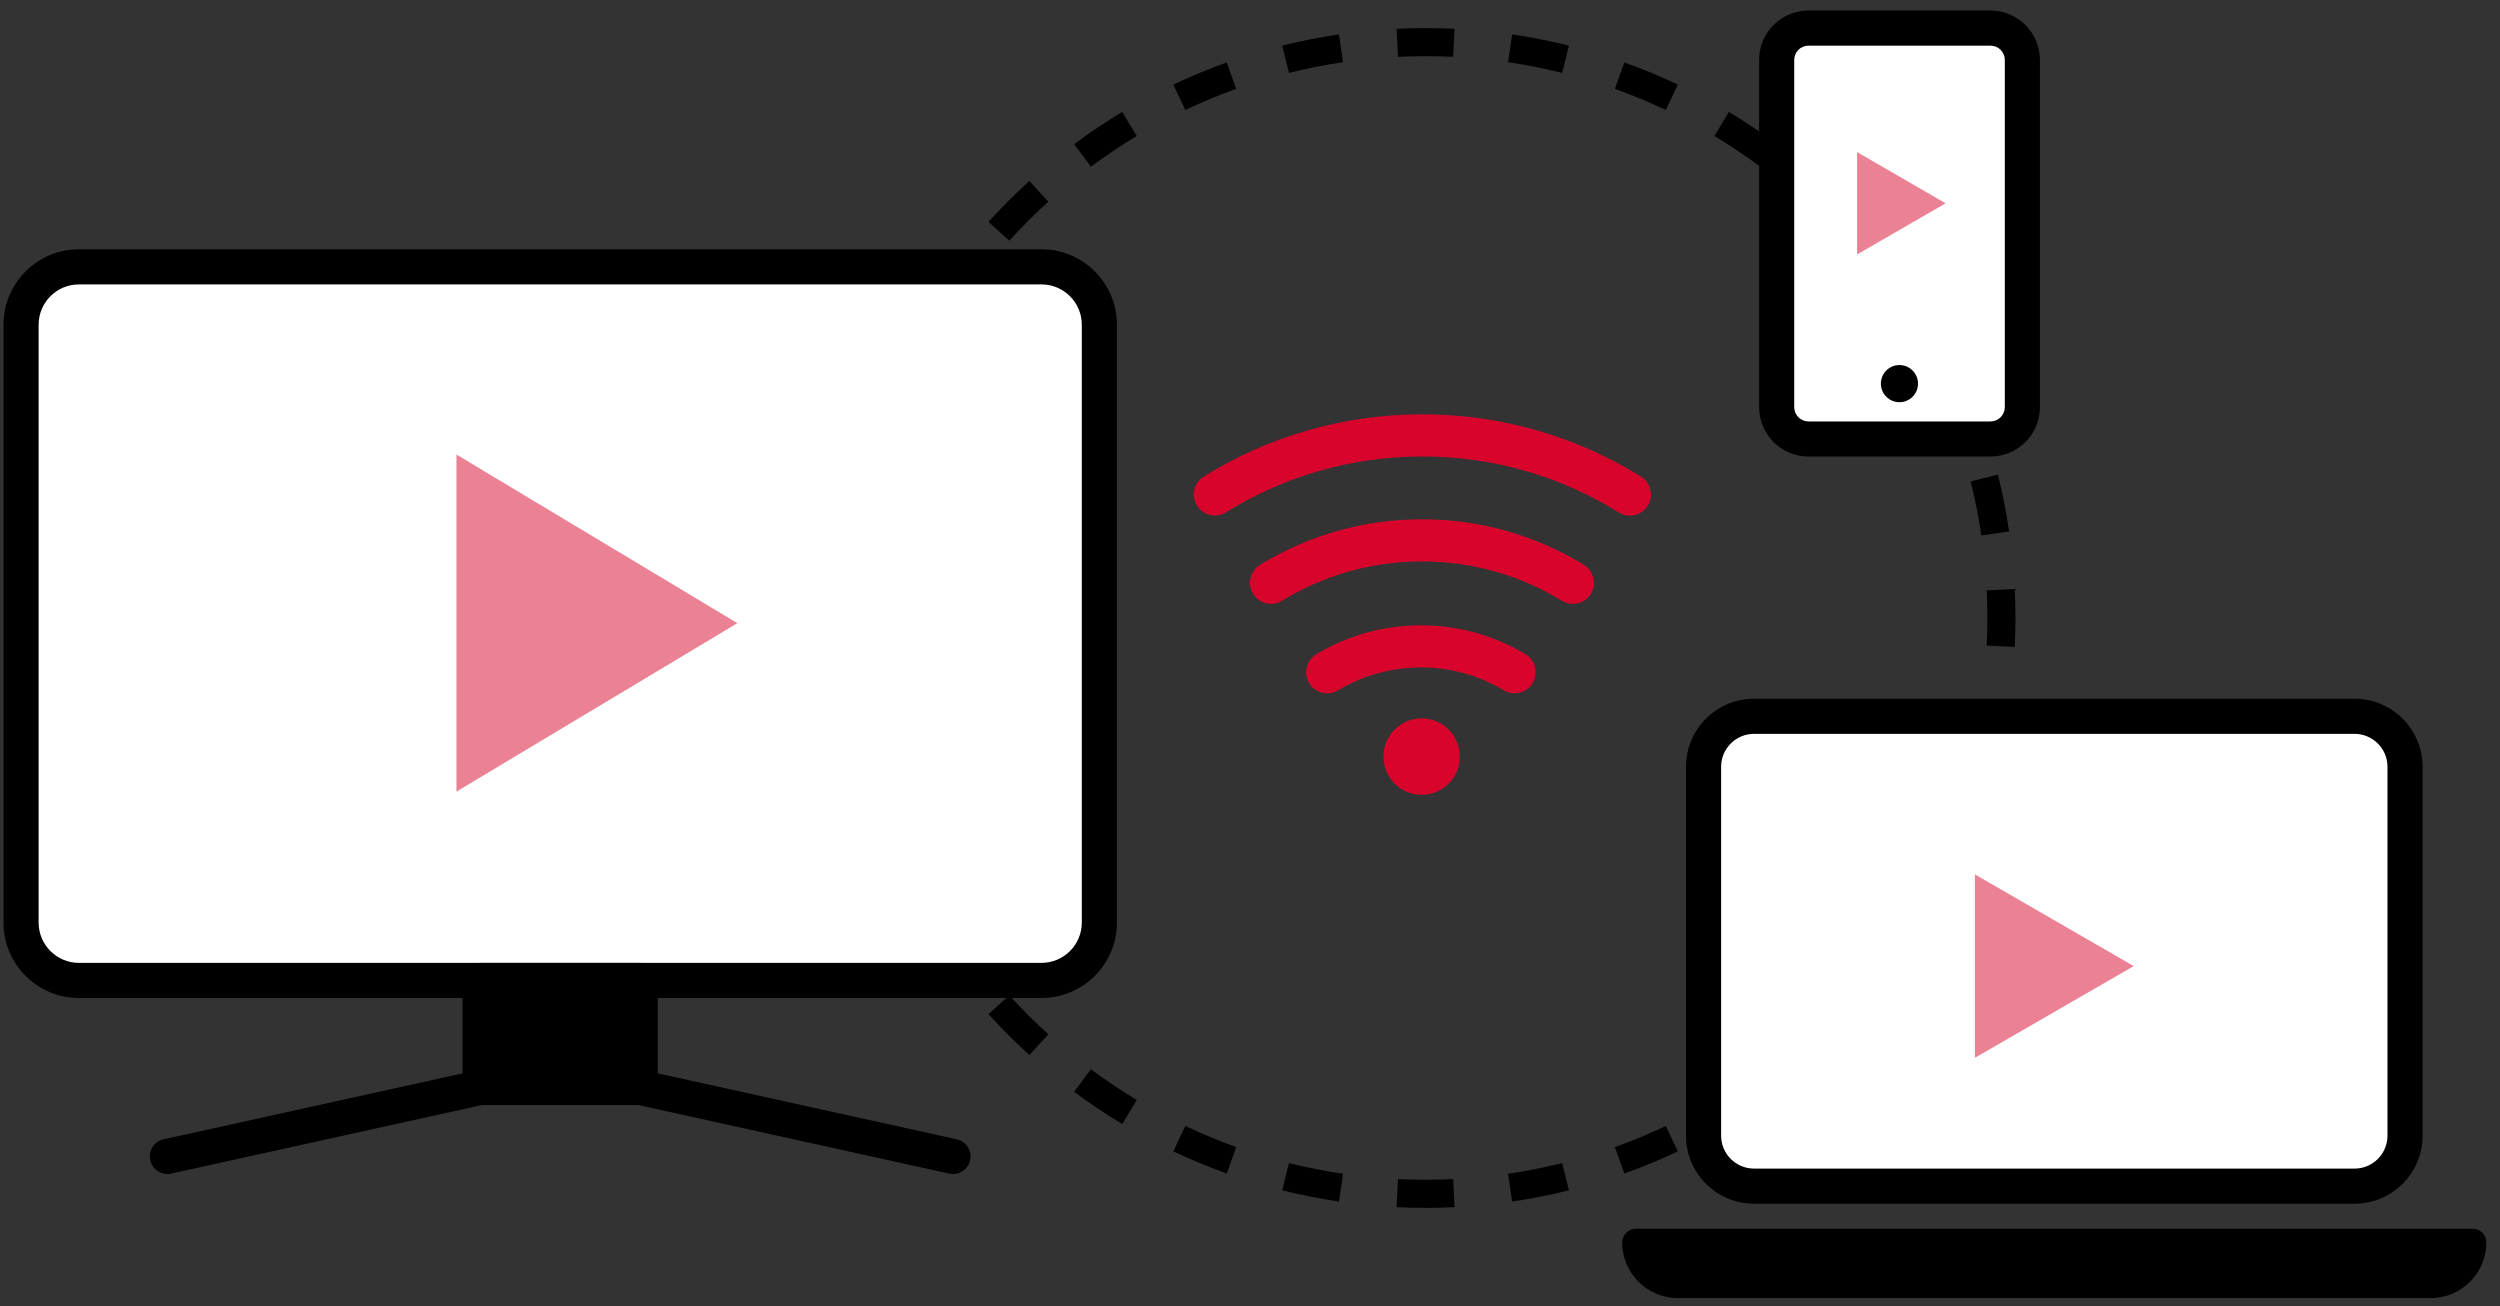 <svg width="178" height="93" viewBox="0 0 178 93" fill="none" xmlns="http://www.w3.org/2000/svg">
<rect x="0" y="0" width="178" height="93" fill="#333333" stroke="none"/>
<path fill-rule="evenodd" clip-rule="evenodd" d="M143.45 46.062L141.453 45.965C141.484 45.314 141.5 44.659 141.5 44C141.5 43.341 141.484 42.686 141.453 42.035L143.45 41.938C143.483 42.621 143.5 43.309 143.5 44C143.5 44.691 143.483 45.379 143.45 46.062ZM143.051 37.835L141.072 38.126C140.88 36.821 140.625 35.536 140.31 34.276L142.251 33.791C142.581 35.115 142.849 36.464 143.051 37.835ZM141.055 29.846L139.172 30.52C138.729 29.282 138.227 28.073 137.669 26.895L139.477 26.039C140.063 27.276 140.59 28.546 141.055 29.846ZM137.53 22.405L135.816 23.435C135.14 22.31 134.411 21.221 133.632 20.172L135.237 18.98C136.055 20.081 136.821 21.224 137.53 22.405ZM132.62 15.794C131.697 14.776 130.724 13.803 129.705 12.88L128.362 14.361C129.332 15.241 130.259 16.168 131.139 17.138L132.62 15.794ZM126.52 10.263L125.328 11.868C124.279 11.089 123.19 10.36 122.065 9.684L123.095 7.97C124.276 8.679 125.419 9.444 126.52 10.263ZM119.461 6.023L118.605 7.831C117.427 7.273 116.218 6.771 114.98 6.328L115.654 4.445C116.954 4.91 118.224 5.437 119.461 6.023ZM111.709 3.249C110.385 2.919 109.036 2.651 107.665 2.449L107.374 4.428C108.679 4.62 109.964 4.875 111.224 5.19L111.709 3.249ZM103.562 2.05L103.465 4.047C102.814 4.016 102.159 4 101.5 4C100.841 4 100.186 4.016 99.535 4.047L99.438 2.05C100.121 2.017 100.809 2 101.5 2C102.191 2 102.879 2.017 103.562 2.05ZM95.335 2.449L95.626 4.428C94.321 4.62 93.036 4.875 91.776 5.19L91.291 3.249C92.615 2.919 93.964 2.651 95.335 2.449ZM87.346 4.445L88.02 6.328C86.782 6.771 85.573 7.273 84.395 7.831L83.539 6.023C84.776 5.437 86.046 4.91 87.346 4.445ZM79.905 7.97C78.724 8.679 77.581 9.445 76.48 10.263L77.672 11.868C78.722 11.089 79.81 10.36 80.935 9.684L79.905 7.97ZM73.294 12.88L74.638 14.361C73.668 15.241 72.741 16.168 71.861 17.138L70.38 15.794C71.303 14.776 72.276 13.803 73.294 12.88ZM67.763 18.98L69.368 20.172C68.589 21.221 67.86 22.31 67.184 23.435L65.47 22.405C66.179 21.224 66.945 20.081 67.763 18.98ZM63.523 26.039L65.331 26.895C64.773 28.073 64.27 29.282 63.828 30.52L61.945 29.846C62.41 28.546 62.937 27.276 63.523 26.039ZM60.749 33.791L62.69 34.276C62.375 35.536 62.12 36.821 61.928 38.126L59.949 37.835C60.151 36.464 60.419 35.115 60.749 33.791ZM59.55 41.938C59.517 42.621 59.5 43.309 59.5 44C59.5 44.691 59.517 45.379 59.55 46.062L61.547 45.965C61.516 45.314 61.5 44.659 61.5 44C61.5 43.341 61.516 42.686 61.547 42.035L59.55 41.938ZM59.949 50.165L61.928 49.874C62.12 51.179 62.375 52.464 62.69 53.724L60.749 54.209C60.419 52.885 60.151 51.536 59.949 50.165ZM61.945 58.154L63.828 57.48C64.27 58.718 64.773 59.927 65.331 61.105L63.523 61.961C62.937 60.724 62.41 59.454 61.945 58.154ZM65.47 65.595L67.184 64.565C67.86 65.69 68.589 66.778 69.368 67.828L67.763 69.02C66.945 67.919 66.179 66.776 65.47 65.595ZM70.38 72.206L71.861 70.862C72.741 71.832 73.668 72.759 74.638 73.639L73.294 75.12C72.276 74.197 71.303 73.224 70.38 72.206ZM76.48 77.737L77.672 76.132C78.722 76.911 79.81 77.64 80.935 78.316L79.905 80.03C78.724 79.321 77.581 78.555 76.48 77.737ZM83.539 81.977L84.395 80.169C85.573 80.727 86.782 81.23 88.02 81.672L87.346 83.555C86.046 83.09 84.776 82.563 83.539 81.977ZM91.291 84.751L91.776 82.81C93.036 83.125 94.321 83.38 95.626 83.572L95.335 85.551C93.964 85.349 92.615 85.081 91.291 84.751ZM99.438 85.95L99.535 83.953C100.186 83.984 100.841 84 101.5 84C102.159 84 102.814 83.984 103.465 83.953L103.562 85.95C102.879 85.983 102.191 86 101.5 86C100.809 86 100.121 85.983 99.438 85.95ZM107.665 85.551L107.374 83.572C108.679 83.38 109.964 83.125 111.224 82.81L111.709 84.751C110.385 85.081 109.036 85.349 107.665 85.551ZM115.654 83.555L114.98 81.672C116.218 81.23 117.427 80.727 118.605 80.169L119.461 81.977C118.224 82.563 116.954 83.09 115.654 83.555ZM123.095 80.03L122.065 78.316C123.19 77.64 124.279 76.911 125.328 76.132L126.52 77.737C125.419 78.555 124.276 79.321 123.095 80.03ZM129.705 75.12L128.362 73.639C129.332 72.759 130.259 71.832 131.139 70.862L132.62 72.206C131.697 73.224 130.724 74.197 129.705 75.12ZM135.237 69.02L133.632 67.828C134.411 66.778 135.14 65.69 135.816 64.565L137.53 65.595C136.821 66.776 136.055 67.919 135.237 69.02ZM139.477 61.961L137.669 61.105C138.227 59.927 138.729 58.718 139.172 57.48L141.055 58.154C140.59 59.454 140.063 60.724 139.477 61.961ZM142.251 54.209L140.31 53.724C140.625 52.464 140.88 51.179 141.072 49.874L143.051 50.165C142.849 51.536 142.581 52.885 142.251 54.209Z" fill="black"/>
<path d="M143.992 28.988V4.267C143.992 3.015 142.977 2 141.725 2L128.766 2C127.514 2 126.499 3.015 126.499 4.267V28.988C126.499 30.241 127.514 31.256 128.766 31.256H141.725C142.977 31.256 143.992 30.241 143.992 28.988Z" fill="white"/>
<path fill-rule="evenodd" clip-rule="evenodd" d="M142.742 4.267C142.742 3.705 142.287 3.25 141.725 3.25L128.766 3.25C128.204 3.25 127.749 3.705 127.749 4.267V28.988C127.749 29.55 128.204 30.006 128.766 30.006H141.725C142.287 30.006 142.742 29.55 142.742 28.988V4.267ZM141.725 0.75C143.668 0.75 145.242 2.325 145.242 4.267V28.988C145.242 30.931 143.668 32.505 141.725 32.505H128.766C126.824 32.505 125.249 30.931 125.249 28.988V4.267C125.249 2.325 126.824 0.75 128.766 0.75L141.725 0.75Z" fill="black"/>
<path d="M138.529 14.476L132.225 10.83V18.114L138.529 14.476Z" fill="#D9042B" fill-opacity="0.5"/>
<path d="M135.24 28.637C135.971 28.637 136.563 28.045 136.563 27.315C136.563 26.584 135.971 25.992 135.24 25.992C134.51 25.992 133.918 26.584 133.918 27.315C133.918 28.045 134.51 28.637 135.24 28.637Z" fill="black"/>
<path d="M167.643 51H124.89C122.903 51 121.293 52.61 121.293 54.597V80.857C121.293 82.844 122.903 84.454 124.89 84.454H167.643C169.629 84.454 171.239 82.844 171.239 80.857V54.597C171.239 52.61 169.629 51 167.643 51Z" fill="white"/>
<path fill-rule="evenodd" clip-rule="evenodd" d="M124.89 52.25C123.594 52.25 122.543 53.301 122.543 54.597V80.857C122.543 82.153 123.594 83.204 124.89 83.204H167.643C168.939 83.204 169.989 82.153 169.989 80.857V54.597C169.989 53.301 168.939 52.25 167.643 52.25H124.89ZM120.043 54.597C120.043 51.92 122.213 49.75 124.89 49.75H167.643C170.319 49.75 172.489 51.92 172.489 54.597V80.857C172.489 83.534 170.319 85.704 167.643 85.704H124.89C122.213 85.704 120.043 83.534 120.043 80.857V54.597Z" fill="black"/>
<path d="M173.067 92.424H119.461C117.278 92.424 115.501 90.647 115.501 88.463C115.501 87.925 115.941 87.484 116.48 87.484H176.048C176.587 87.484 177.027 87.925 177.027 88.463C177.027 90.647 175.25 92.424 173.067 92.424Z" fill="black"/>
<path d="M151.921 68.786L140.613 62.258V75.315L151.921 68.786Z" fill="#D9042B" fill-opacity="0.5"/>
<path d="M74.152 19H5.621C3.345 19 1.5 20.845 1.5 23.121V65.686C1.5 67.962 3.345 69.807 5.621 69.807H74.152C76.428 69.807 78.274 67.962 78.274 65.686V23.121C78.274 20.845 76.428 19 74.152 19Z" fill="white"/>
<path fill-rule="evenodd" clip-rule="evenodd" d="M5.621 20.25C4.036 20.25 2.75 21.536 2.75 23.121V65.686C2.75 67.271 4.036 68.557 5.621 68.557H74.152C75.738 68.557 77.024 67.271 77.024 65.686V23.121C77.024 21.536 75.738 20.25 74.152 20.25H5.621ZM0.25 23.121C0.25 20.155 2.655 17.75 5.621 17.75H74.152C77.119 17.75 79.524 20.155 79.524 23.121V65.686C79.524 68.652 77.119 71.057 74.152 71.057H5.621C2.655 71.057 0.25 68.652 0.25 65.686V23.121Z" fill="black"/>
<path d="M45.582 69.809H34.184V77.429H45.582V69.809Z" fill="black"/>
<path fill-rule="evenodd" clip-rule="evenodd" d="M32.934 69.809C32.934 69.118 33.493 68.559 34.184 68.559H45.582C46.273 68.559 46.832 69.118 46.832 69.809V77.429C46.832 78.119 46.273 78.679 45.582 78.679H34.184C33.493 78.679 32.934 78.119 32.934 77.429V69.809ZM35.434 71.059V76.179H44.332V71.059H35.434Z" fill="black"/>
<path fill-rule="evenodd" clip-rule="evenodd" d="M33.914 76.207C34.003 76.188 34.093 76.178 34.184 76.178H45.582C45.672 76.178 45.763 76.188 45.851 76.207L68.123 81.119C68.798 81.268 69.224 81.935 69.075 82.609C68.926 83.283 68.259 83.709 67.585 83.561L45.446 78.678H34.32L12.188 83.56C11.513 83.709 10.846 83.283 10.698 82.609C10.549 81.935 10.975 81.268 11.649 81.119L33.914 76.207Z" fill="black"/>
<path d="M52.5 44.369L32.5 32.363V56.363L52.5 44.369Z" fill="#D9042B" fill-opacity="0.5"/>
<path fill-rule="evenodd" clip-rule="evenodd" d="M101.271 32.5C96.143 32.5 91.35 33.957 87.292 36.479C86.588 36.917 85.663 36.701 85.226 35.997C84.789 35.294 85.005 34.369 85.708 33.931C90.229 31.122 95.568 29.5 101.271 29.5C106.975 29.5 112.322 31.122 116.843 33.939C117.546 34.377 117.761 35.303 117.323 36.006C116.884 36.709 115.959 36.923 115.256 36.485C111.199 33.957 106.4 32.5 101.271 32.5Z" fill="#D9042B"/>
<path fill-rule="evenodd" clip-rule="evenodd" d="M101.241 39.973C97.587 39.973 94.183 40.997 91.284 42.774C90.578 43.207 89.654 42.986 89.221 42.279C88.788 41.573 89.01 40.65 89.716 40.217C93.073 38.159 97.017 36.973 101.241 36.973C105.465 36.973 109.416 38.159 112.773 40.217C113.479 40.65 113.701 41.573 113.268 42.279C112.835 42.986 111.911 43.207 111.205 42.774C108.306 40.998 104.896 39.973 101.241 39.973Z" fill="#D9042B"/>
<path fill-rule="evenodd" clip-rule="evenodd" d="M101.169 47.523C99.013 47.523 96.997 48.117 95.271 49.151C94.56 49.576 93.639 49.345 93.213 48.634C92.788 47.923 93.019 47.002 93.73 46.577C95.908 45.273 98.454 44.523 101.169 44.523C103.88 44.523 106.428 45.265 108.611 46.579C109.32 47.006 109.549 47.928 109.122 48.638C108.695 49.347 107.773 49.576 107.063 49.149C105.341 48.112 103.327 47.523 101.169 47.523Z" fill="#D9042B"/>
<path d="M101.222 56.592C102.725 56.592 103.943 55.373 103.943 53.87C103.943 52.367 102.725 51.148 101.222 51.148C99.719 51.148 98.5 52.367 98.5 53.87C98.5 55.373 99.719 56.592 101.222 56.592Z" fill="#D9042B"/>
</svg>
